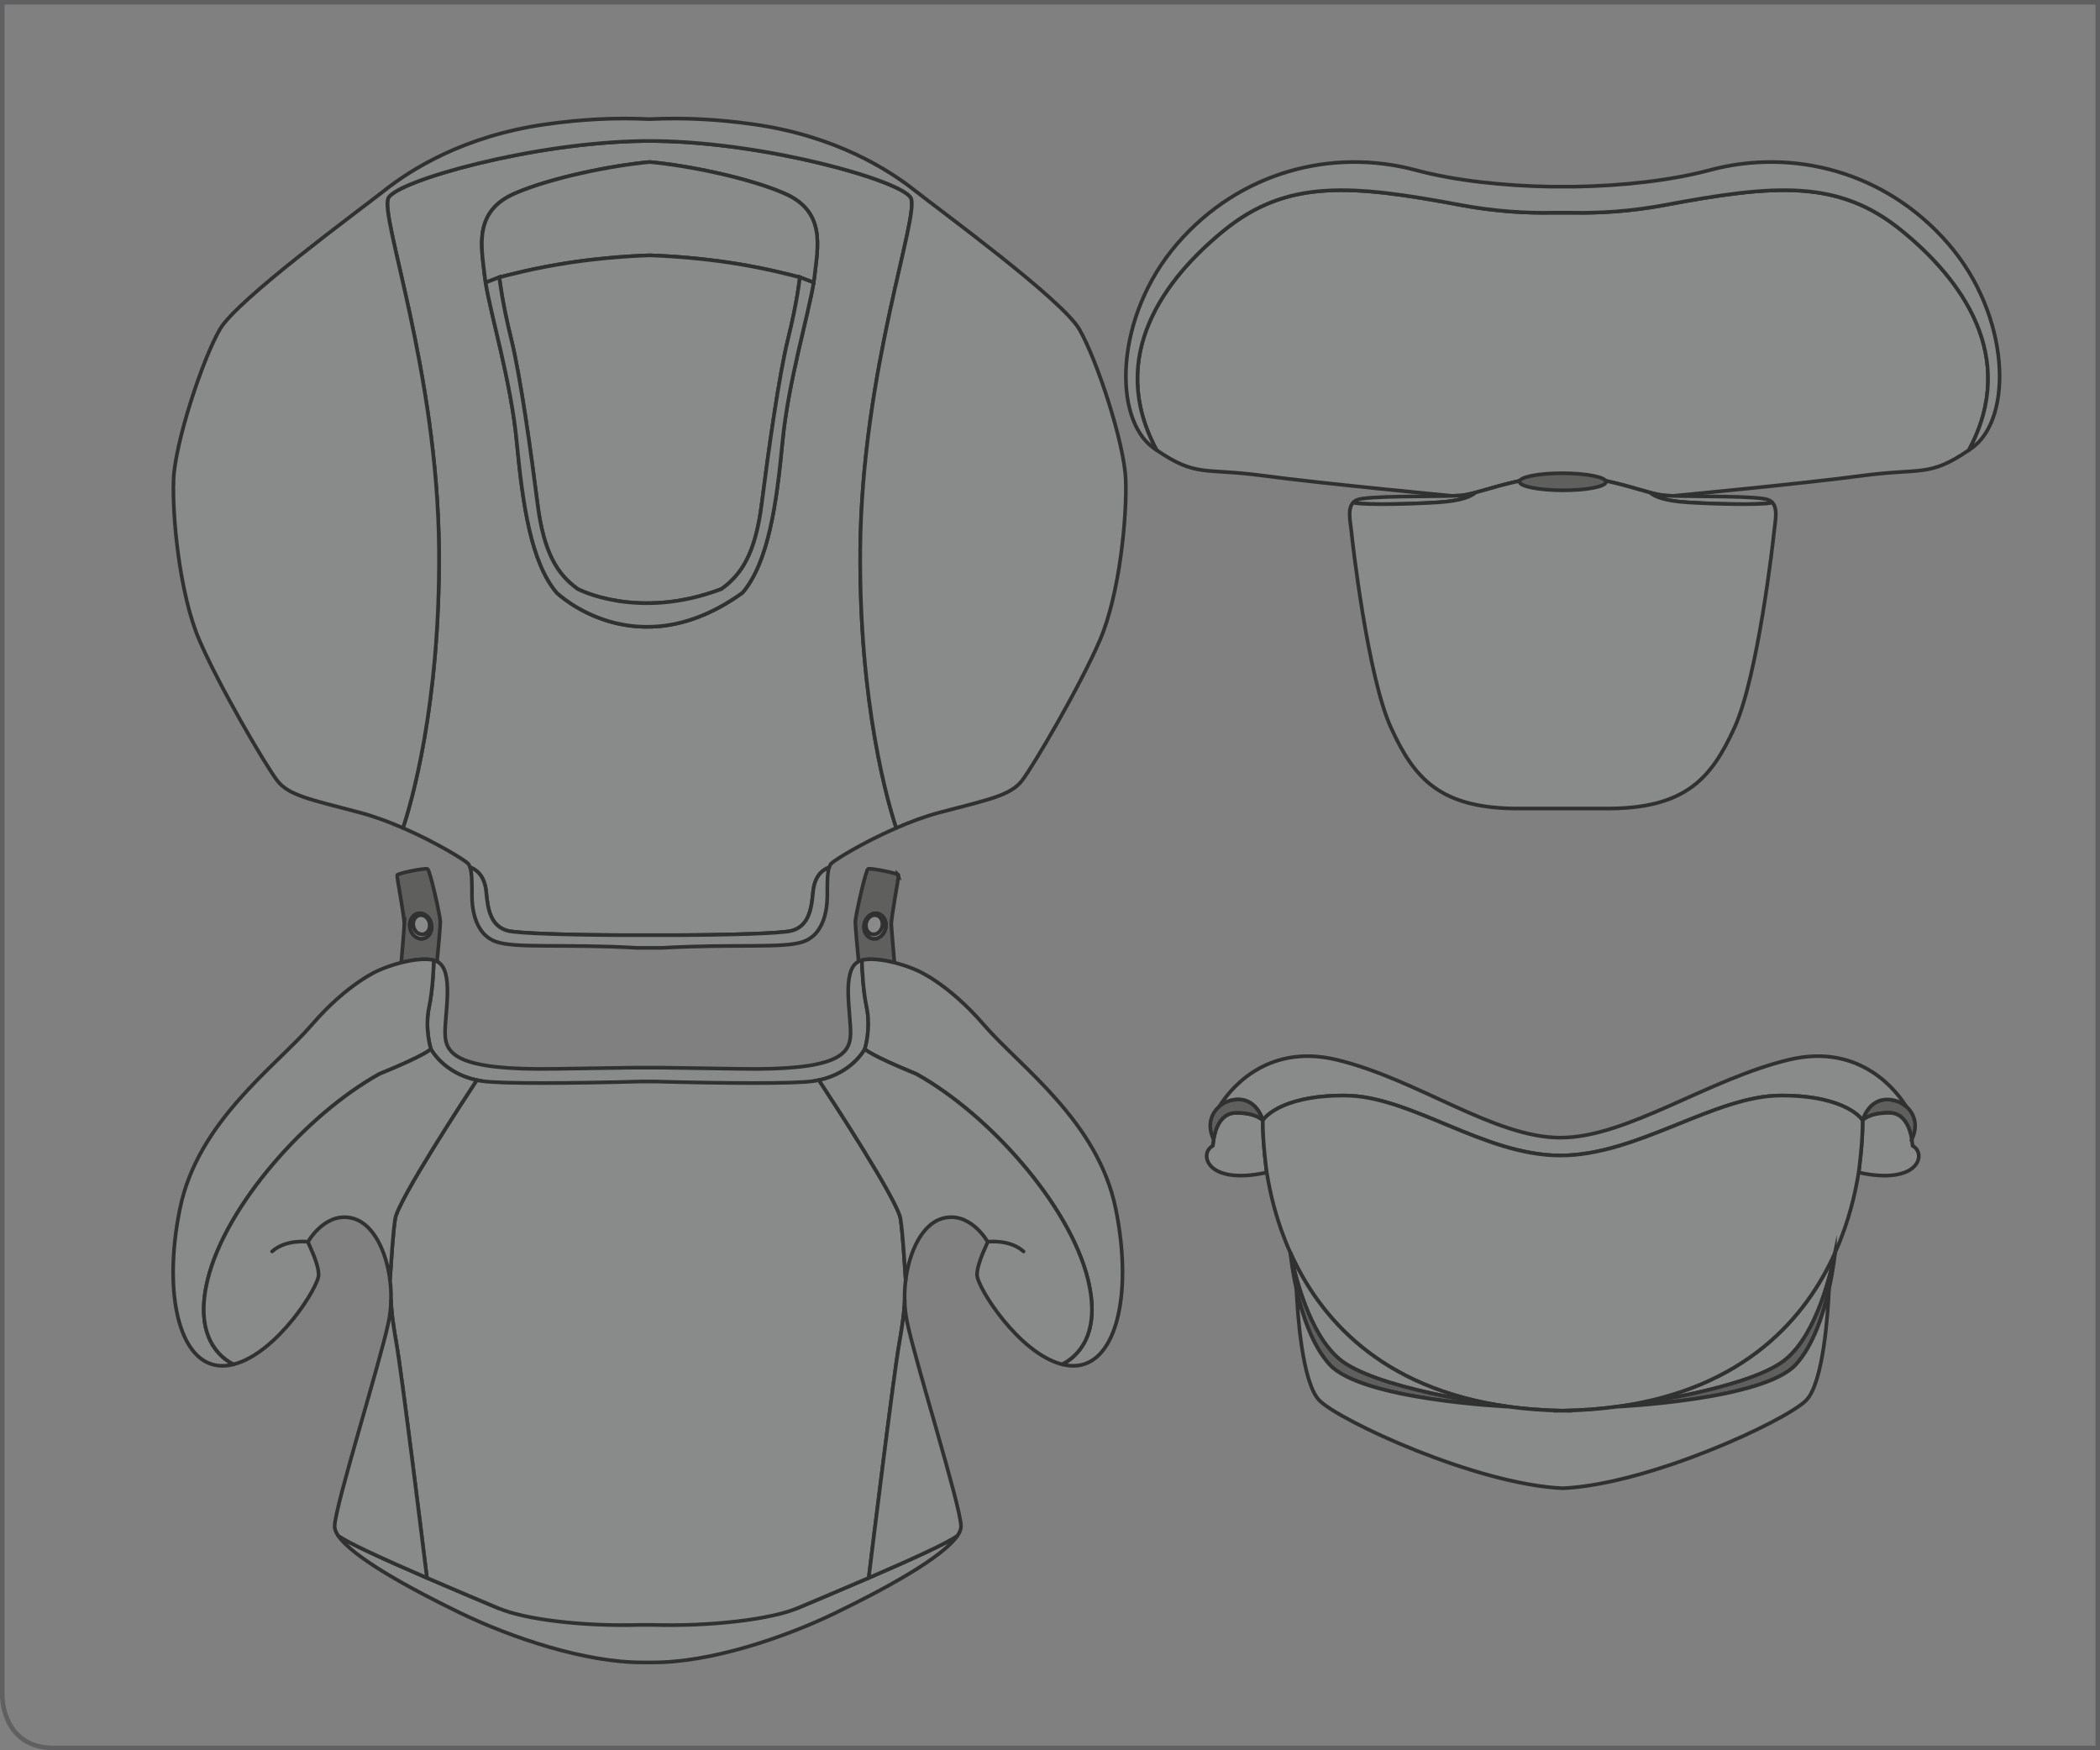 <?xml version="1.0" encoding="UTF-8"?>
<!DOCTYPE svg PUBLIC "-//W3C//DTD SVG 1.1//EN" "http://www.w3.org/Graphics/SVG/1.1/DTD/svg11.dtd">
<!-- Creator: CorelDRAW 2017 -->
<svg xmlns="http://www.w3.org/2000/svg" xml:space="preserve" width="81.45mm" height="67.875mm" version="1.1" style="shape-rendering:geometricPrecision; text-rendering:geometricPrecision; image-rendering:optimizeQuality; fill-rule:evenodd; clip-rule:evenodd"
viewBox="0 0 3421.36 2851.14"
 xmlns:xlink="http://www.w3.org/1999/xlink">
 <rect x="0" y="0" width="3421.36" height="2851.14" fill="#808080" stroke="none"/>
 <defs>
  <style type="text/css">
   <![CDATA[
    .str1 {stroke:#323131;stroke-width:5.96;stroke-miterlimit:10}
    .str3 {stroke:#606062;stroke-width:7.41;stroke-miterlimit:4}
    .str2 {stroke:#323131;stroke-width:5.96;stroke-linecap:round;stroke-linejoin:round;stroke-miterlimit:10}
    .str0 {stroke:#323131;stroke-width:5.96;stroke-linecap:round;stroke-linejoin:round;stroke-miterlimit:10}
    .fil1 {fill:none;fill-rule:nonzero}
    .fil4 {fill:#FEFEFE;fill-rule:nonzero}
    .fil0 {fill:#898A8A;fill-rule:nonzero}
    .fil3 {fill:#5F605E;fill-rule:nonzero}
    .fil2 {fill:#323131;fill-rule:nonzero}
   ]]>
  </style>
 </defs>
 <g id="Слой_x0020_1">
  <path class="fil0" d="M3098.23 375.55c-103.07,-83.91 -206.96,-75.1 -385.97,-41.55 -54.56,10.22 -105.57,13.41 -151.27,12.52l-29.86 0c-45.79,0.89 -96.75,-2.3 -151.3,-12.52 -179.02,-33.55 -282.9,-42.37 -385.99,41.55 -95.97,78.11 -191.84,204.63 -109.47,357.65 65.1,44.47 77.03,28.74 173.38,41.61 98.29,13.16 308.56,32.95 308.67,32.97 5.31,-0.15 9.69,-0.39 13.06,-0.62 6.95,-0.6 15.05,-2.33 24.14,-4.74 29.58,-7.81 70.78,-22.57 125.69,-26.85l33.44 0c54.92,4.28 96.11,19.04 125.66,26.85 9.17,2.42 17.22,4.15 24.23,4.74 3.24,0.24 7.69,0.47 12.94,0.62 0.15,-0.03 210.44,-19.81 308.7,-32.97 96.38,-12.87 108.29,2.86 173.44,-41.61 82.38,-153.01 -13.5,-279.54 -109.49,-357.65z"/>
  <path class="fil1 str0" d="M3098.23 375.55c-103.07,-83.91 -206.96,-75.1 -385.97,-41.55 -54.56,10.22 -105.57,13.41 -151.27,12.52l-29.86 0c-45.79,0.89 -96.75,-2.3 -151.3,-12.52 -179.02,-33.55 -282.9,-42.37 -385.99,41.55 -95.97,78.11 -191.84,204.63 -109.47,357.65 65.1,44.47 77.03,28.74 173.38,41.61 98.29,13.16 308.56,32.95 308.67,32.97 5.31,-0.15 9.69,-0.39 13.06,-0.62 6.95,-0.6 15.05,-2.33 24.14,-4.74 29.58,-7.81 70.78,-22.57 125.69,-26.85l33.44 0c54.92,4.28 96.11,19.04 125.66,26.85 9.17,2.42 17.22,4.15 24.23,4.74 3.24,0.24 7.69,0.47 12.94,0.62 0.15,-0.03 210.44,-19.81 308.7,-32.97 96.38,-12.87 108.29,2.86 173.44,-41.61 82.38,-153.01 -13.5,-279.54 -109.49,-357.65z"/>
  <path class="fil0" d="M2688.42 802.41c5.18,5.04 19.77,13.29 61.08,15.92 61.14,3.91 134.33,3.91 137.69,0 -1.57,-1.6 -3.45,-2.95 -5.93,-3.99 -16,-6.74 -113.41,-5.28 -155.67,-6.57 -5.25,-0.15 -9.69,-0.38 -12.94,-0.62 -7.01,-0.56 -15.05,-2.3 -24.24,-4.74z"/>
  <path class="fil1 str0" d="M2688.42 802.41c5.18,5.04 19.77,13.29 61.08,15.92 61.14,3.91 134.33,3.91 137.69,0 -1.57,-1.6 -3.45,-2.95 -5.93,-3.99 -16,-6.74 -113.41,-5.28 -155.67,-6.57 -5.25,-0.15 -9.69,-0.38 -12.94,-0.62 -7.01,-0.56 -15.05,-2.3 -24.24,-4.74z"/>
  <path class="fil0" d="M3174.22 397.13c-101.51,-117.48 -252.6,-156.66 -389.27,-119.87 -63.23,16.98 -143.28,25.46 -217.56,26.76l-42.72 0c-74.23,-1.3 -154.31,-9.78 -217.6,-26.76 -136.58,-36.79 -287.68,2.39 -389.18,119.87 -101.51,117.49 -106.28,285.35 -37.57,333.29 1.41,0.99 2.71,1.88 4.06,2.77 -82.38,-153.02 13.5,-279.54 109.46,-357.65 103.09,-83.94 207.02,-75.09 386.03,-41.55 54.56,10.22 105.51,13.41 151.27,12.52l29.86 0c45.7,0.89 96.71,-2.29 151.27,-12.52 179.02,-33.54 282.9,-42.4 385.96,41.55 96,78.11 191.87,204.63 109.5,357.65 1.35,-0.89 2.65,-1.78 4.03,-2.77 68.72,-47.94 63.95,-215.8 -37.53,-333.29z"/>
  <path class="fil1 str0" d="M3174.22 397.13c-101.51,-117.48 -252.6,-156.66 -389.27,-119.87 -63.23,16.98 -143.28,25.46 -217.56,26.76l-42.72 0c-74.23,-1.3 -154.31,-9.78 -217.6,-26.76 -136.58,-36.79 -287.68,2.39 -389.18,119.87 -101.51,117.49 -106.28,285.35 -37.57,333.29 1.41,0.99 2.71,1.88 4.06,2.77 -82.38,-153.02 13.5,-279.54 109.46,-357.65 103.09,-83.94 207.02,-75.09 386.03,-41.55 54.56,10.22 105.51,13.41 151.27,12.52l29.86 0c45.7,0.89 96.71,-2.29 151.27,-12.52 179.02,-33.54 282.9,-42.4 385.96,41.55 96,78.11 191.87,204.63 109.5,357.65 1.35,-0.89 2.65,-1.78 4.03,-2.77 68.72,-47.94 63.95,-215.8 -37.53,-333.29z"/>
  <path class="fil0" d="M2342.61 818.34c41.26,-2.63 55.9,-10.88 61.03,-15.92 -9.13,2.42 -17.21,4.13 -24.19,4.74 -3.33,0.24 -7.72,0.47 -13.03,0.62 -42.2,1.27 -139.61,-0.18 -155.64,6.55 -2.42,1.02 -4.36,2.39 -5.9,4 3.42,3.91 76.53,3.91 137.72,0z"/>
  <path class="fil1 str0" d="M2342.61 818.34c41.26,-2.63 55.9,-10.88 61.03,-15.92 -9.13,2.42 -17.21,4.13 -24.19,4.74 -3.33,0.24 -7.72,0.47 -13.03,0.62 -42.2,1.27 -139.61,-0.18 -155.64,6.55 -2.42,1.02 -4.36,2.39 -5.9,4 3.42,3.91 76.53,3.91 137.72,0z"/>
  <path class="fil0" d="M2749.5 818.34c-41.32,-2.63 -55.9,-10.88 -61.08,-15.92 -29.55,-7.81 -70.75,-22.57 -125.66,-26.87l-33.44 0c-54.9,4.3 -96.08,19.06 -125.68,26.87 -5.1,5.04 -19.77,13.29 -60.99,15.92 -61.2,3.91 -134.3,3.91 -137.77,0 -10.19,10.43 -4.64,31.87 -3.24,46.74 1.61,17.21 26.77,237.43 64.52,320.13 37.79,82.72 79.74,133.07 212.19,131.86l135.38 0c132.51,1.22 174.42,-49.14 212.19,-131.86 37.77,-82.7 62.96,-302.92 64.58,-320.13 1.33,-14.86 6.91,-36.31 -3.29,-46.74 -3.36,3.91 -76.56,3.91 -137.69,0z"/>
  <path class="fil1 str0" d="M2749.5 818.34c-41.32,-2.63 -55.9,-10.88 -61.08,-15.92 -29.55,-7.81 -70.75,-22.57 -125.66,-26.87l-33.44 0c-54.9,4.3 -96.08,19.06 -125.68,26.87 -5.1,5.04 -19.77,13.29 -60.99,15.92 -61.2,3.91 -134.3,3.91 -137.77,0 -10.19,10.43 -4.64,31.87 -3.24,46.74 1.61,17.21 26.77,237.43 64.52,320.13 37.79,82.72 79.74,133.07 212.19,131.86l135.38 0c132.51,1.22 174.42,-49.14 212.19,-131.86 37.77,-82.7 62.96,-302.92 64.58,-320.13 1.33,-14.86 6.91,-36.31 -3.29,-46.74 -3.36,3.91 -76.56,3.91 -137.69,0z"/>
  <path class="fil0" d="M1326.97 450.37c-0.35,3.04 -0.83,6.36 -1.38,9.87 -8.58,53.33 -41.4,161.82 -50.68,258.73 -9.83,103.3 -23.25,196.92 -65.1,246.48 -173.72,125.2 -302.88,0 -302.88,0 -41.83,-49.55 -55.25,-143.18 -65.11,-246.48 -9.25,-96.92 -42.07,-205.4 -50.65,-258.73 -0.56,-3.51 -1.04,-6.83 -1.38,-9.87 -5.52,-48.74 -18.75,-106.1 49.43,-135.46 59.97,-25.89 158.44,-45.46 219.14,-50.98 60.76,5.52 159.23,25.09 219.18,50.98 68.17,29.35 54.93,86.72 49.42,135.46zm74.56 445.26c2.33,-292.03 97.55,-545.3 82.47,-573.32 -15.15,-28.02 -235.04,-90.39 -416.11,-92.6l-19.03 0c-181.07,2.21 -400.93,64.58 -416.06,92.6 -15.12,28.02 80.09,281.29 82.45,573.32 2.03,253.93 -46.26,415.67 -58.72,453.11 55.01,23.87 100.91,52.53 105.92,57.84 1.45,1.51 2.54,3.63 3.39,6.23 13.41,5.04 24.14,16.85 26.32,40.57 2.45,27.28 6.89,55.07 34.53,62.73 16,4.47 103.39,6.98 188.64,7.25l86.12 0c85.27,-0.26 172.64,-2.77 188.67,-7.25 27.61,-7.66 32.02,-35.45 34.53,-62.73 2.12,-23.72 12.87,-35.54 26.29,-40.57 0.87,-2.6 1.97,-4.71 3.41,-6.23 5.01,-5.31 50.89,-33.97 105.93,-57.84 -12.46,-37.44 -60.76,-199.18 -58.74,-453.11z"/>
  <path class="fil1 str0" d="M1326.97 450.37c-0.35,3.04 -0.83,6.36 -1.38,9.87 -8.58,53.33 -41.4,161.82 -50.68,258.73 -9.83,103.3 -23.25,196.92 -65.1,246.48 -173.72,125.2 -302.88,0 -302.88,0 -41.83,-49.55 -55.25,-143.18 -65.11,-246.48 -9.25,-96.92 -42.07,-205.4 -50.65,-258.73 -0.56,-3.51 -1.04,-6.83 -1.38,-9.87 -5.52,-48.74 -18.75,-106.1 49.43,-135.46 59.97,-25.89 158.44,-45.46 219.14,-50.98 60.76,5.52 159.23,25.09 219.18,50.98 68.17,29.35 54.93,86.72 49.42,135.46zm74.56 445.26c2.33,-292.03 97.55,-545.3 82.47,-573.32 -15.15,-28.02 -235.04,-90.39 -416.11,-92.6l-19.03 0c-181.07,2.21 -400.93,64.58 -416.06,92.6 -15.12,28.02 80.09,281.29 82.45,573.32 2.03,253.93 -46.26,415.67 -58.72,453.11 55.01,23.87 100.91,52.53 105.92,57.84 1.45,1.51 2.54,3.63 3.39,6.23 13.41,5.04 24.14,16.85 26.32,40.57 2.45,27.28 6.89,55.07 34.53,62.73 16,4.47 103.39,6.98 188.64,7.25l86.12 0c85.27,-0.26 172.64,-2.77 188.67,-7.25 27.61,-7.66 32.02,-35.45 34.53,-62.73 2.12,-23.72 12.87,-35.54 26.29,-40.57 0.87,-2.6 1.97,-4.71 3.41,-6.23 5.01,-5.31 50.89,-33.97 105.93,-57.84 -12.46,-37.44 -60.76,-199.18 -58.74,-453.11z"/>
  <path class="fil0" d="M1277.54 314.91c-59.95,-25.88 -158.41,-45.46 -219.17,-50.98 -60.69,5.52 -159.17,25.1 -219.15,50.98 -68.18,29.37 -54.9,86.72 -49.42,135.46 0.33,3.05 0.83,6.36 1.36,9.87 6.59,-2.51 16.88,-6.49 20.79,-7.99 1.01,-0.35 1.6,-0.62 1.6,-0.62l0 0.18c9.27,-2.53 57.72,-15.56 116.27,-24.24 41.28,-6.14 87.56,-10.22 128.55,-11.62 41.02,1.39 87.31,5.48 128.57,11.62 58.58,8.68 106.99,21.71 116.24,24.24 0.03,-0.09 0.03,-0.18 0.03,-0.18 0,0 0.62,0.27 1.62,0.62 3.9,1.5 14.18,5.48 20.78,7.99 0.53,-3.51 1.01,-6.82 1.36,-9.87 5.53,-48.74 18.79,-106.09 -49.42,-135.46z"/>
  <path class="fil1 str1" d="M1277.54 314.91c-59.95,-25.88 -158.41,-45.46 -219.17,-50.98 -60.69,5.52 -159.17,25.1 -219.15,50.98 -68.18,29.37 -54.9,86.72 -49.42,135.46 0.33,3.05 0.83,6.36 1.36,9.87 6.59,-2.51 16.88,-6.49 20.79,-7.99 1.01,-0.35 1.6,-0.62 1.6,-0.62l0 0.18c9.27,-2.53 57.72,-15.56 116.27,-24.24 41.28,-6.14 87.56,-10.22 128.55,-11.62 41.02,1.39 87.31,5.48 128.57,11.62 58.58,8.68 106.99,21.71 116.24,24.24 0.03,-0.09 0.03,-0.18 0.03,-0.18 0,0 0.62,0.27 1.62,0.62 3.9,1.5 14.18,5.48 20.78,7.99 0.53,-3.51 1.01,-6.82 1.36,-9.87 5.53,-48.74 18.79,-106.09 -49.42,-135.46z"/>
  <path class="fil0" d="M875.7 820.48c10.17,80.43 32.53,115.36 65.59,138.98 0,0 97.42,52.01 234.16,0 33.12,-23.62 55.45,-58.55 65.62,-138.98 10.22,-80.44 27.73,-207.29 42.99,-268.87 14.7,-59.35 18.86,-97.15 19.13,-99.81 -9.23,-2.53 -57.67,-15.56 -116.25,-24.24 -41.27,-6.14 -87.53,-10.23 -128.55,-11.62 -41.02,1.39 -87.28,5.48 -128.55,11.62 -58.55,8.68 -107.02,21.71 -116.25,24.24 0.26,2.65 4.43,40.46 19.13,99.81 15.29,61.58 32.79,188.43 42.99,268.87z"/>
  <path class="fil1 str1" d="M875.7 820.48c10.17,80.43 32.53,115.36 65.59,138.98 0,0 97.42,52.01 234.16,0 33.12,-23.62 55.45,-58.55 65.62,-138.98 10.22,-80.44 27.73,-207.29 42.99,-268.87 14.7,-59.35 18.86,-97.15 19.13,-99.81 -9.23,-2.53 -57.67,-15.56 -116.25,-24.24 -41.27,-6.14 -87.53,-10.23 -128.55,-11.62 -41.02,1.39 -87.28,5.48 -128.55,11.62 -58.55,8.68 -107.02,21.71 -116.25,24.24 0.26,2.65 4.43,40.46 19.13,99.81 15.29,61.58 32.79,188.43 42.99,268.87z"/>
  <path class="fil0" d="M1834 781.03c-2.36,-59.98 -47.41,-196.54 -75.69,-244.89 -28.29,-48.43 -226.24,-192.95 -267.79,-225.82 -41.68,-32.91 -128.31,-88.93 -263.24,-107.9 -58.85,-8.28 -113.14,-10.93 -166.98,-8.43l-3.81 0c-53.88,-2.5 -108.13,0.15 -167.01,8.43 -134.92,18.97 -221.55,74.98 -263.18,107.9 -41.58,32.87 -239.56,177.39 -267.88,225.82 -28.26,48.35 -73.28,184.91 -75.63,244.89 -2.39,59.93 9.84,186.63 41.73,261.09 31.93,74.61 108.55,205.49 127.23,229.51 18.7,24.04 52.8,30.47 133.36,51.68 23.87,6.25 48.41,15.44 71.4,25.43 12.46,-37.44 60.79,-199.18 58.72,-453.11 -2.36,-292.03 -97.57,-545.31 -82.45,-573.33 15.14,-28.02 234.99,-90.38 416.11,-92.59l18.98 0c181.08,2.21 400.96,64.57 416.11,92.59 15.08,28.02 -80.13,281.3 -82.42,573.33 -2.06,253.93 46.24,415.67 58.7,453.11 22.98,-9.99 47.54,-19.18 71.37,-25.43 80.58,-21.21 114.71,-27.64 133.4,-51.68 18.67,-24.02 95.28,-154.9 127.25,-229.51 31.86,-74.46 44.08,-201.16 41.73,-261.09z"/>
  <path class="fil1 str0" d="M1834 781.03c-2.36,-59.98 -47.41,-196.54 -75.69,-244.89 -28.29,-48.43 -226.24,-192.95 -267.79,-225.82 -41.68,-32.91 -128.31,-88.93 -263.24,-107.9 -58.85,-8.28 -113.14,-10.93 -166.98,-8.43l-3.81 0c-53.88,-2.5 -108.13,0.15 -167.01,8.43 -134.92,18.97 -221.55,74.98 -263.18,107.9 -41.58,32.87 -239.56,177.39 -267.88,225.82 -28.26,48.35 -73.28,184.91 -75.63,244.89 -2.39,59.93 9.84,186.63 41.73,261.09 31.93,74.61 108.55,205.49 127.23,229.51 18.7,24.04 52.8,30.47 133.36,51.68 23.87,6.25 48.41,15.44 71.4,25.43 12.46,-37.44 60.79,-199.18 58.72,-453.11 -2.36,-292.03 -97.57,-545.31 -82.45,-573.33 15.14,-28.02 234.99,-90.38 416.11,-92.59l18.98 0c181.08,2.21 400.96,64.57 416.11,92.59 15.08,28.02 -80.13,281.3 -82.42,573.33 -2.06,253.93 46.24,415.67 58.7,453.11 22.98,-9.99 47.54,-19.18 71.37,-25.43 80.58,-21.21 114.71,-27.64 133.4,-51.68 18.67,-24.02 95.28,-154.9 127.25,-229.51 31.86,-74.46 44.08,-201.16 41.73,-261.09z"/>
  <path class="fil0" d="M1324.65 1453.37c-2.48,27.28 -6.89,55.07 -34.53,62.73 -16.03,4.46 -103.38,6.96 -188.67,7.25l-86.12 0c-85.25,-0.28 -172.64,-2.78 -188.64,-7.25 -27.64,-7.66 -32.08,-35.45 -34.53,-62.73 -2.18,-23.72 -12.9,-35.54 -26.32,-40.57 3.45,10.31 3.04,28.29 3.1,46.79 0.09,23.21 6.14,62.73 38.87,74.3 32.79,11.59 109.95,3.27 230.92,10.14l39.33 0c121.01,-6.86 198.15,1.45 230.92,-10.14 32.73,-11.58 38.78,-51.1 38.87,-74.3 0.06,-18.51 -0.36,-36.48 3.1,-46.79 -13.41,5.04 -24.17,16.85 -26.29,40.57z"/>
  <path class="fil1 str0" d="M1324.65 1453.37c-2.48,27.28 -6.89,55.07 -34.53,62.73 -16.03,4.46 -103.38,6.96 -188.67,7.25l-86.12 0c-85.25,-0.28 -172.64,-2.78 -188.64,-7.25 -27.64,-7.66 -32.08,-35.45 -34.53,-62.73 -2.18,-23.72 -12.9,-35.54 -26.32,-40.57 3.45,10.31 3.04,28.29 3.1,46.79 0.09,23.21 6.14,62.73 38.87,74.3 32.79,11.59 109.95,3.27 230.92,10.14l39.33 0c121.01,-6.86 198.15,1.45 230.92,-10.14 32.73,-11.58 38.78,-51.1 38.87,-74.3 0.06,-18.51 -0.36,-36.48 3.1,-46.79 -13.41,5.04 -24.17,16.85 -26.29,40.57z"/>
  <path class="fil0" d="M813.56 451.64c0,0 -0.59,0.24 -1.62,0.62 0,0 0.58,-0.18 1.62,-0.47l0 -0.15z"/>
  <path class="fil1 str1" d="M813.56 451.64c0,0 -0.59,0.24 -1.62,0.62 0,0 0.58,-0.18 1.62,-0.47l0 -0.15z"/>
  <path class="fil0" d="M1303.19 451.8c-0.27,2.65 -4.45,40.45 -19.15,99.8 -15.26,61.63 -32.75,188.45 -42.98,268.87 -10.17,80.44 -32.5,115.38 -65.62,138.98 -136.75,52.02 -234.18,0 -234.18,0 -33.06,-23.61 -55.41,-58.55 -65.57,-138.98 -10.19,-80.42 -27.69,-207.24 -42.99,-268.87 -14.7,-59.35 -18.88,-97.15 -19.15,-99.8 -1.04,0.29 -1.61,0.44 -1.61,0.44 -3.9,1.5 -14.18,5.49 -20.78,7.99 8.59,53.33 41.39,161.82 50.65,258.73 9.87,103.3 23.28,196.94 65.11,246.48 0,0 129.18,125.22 302.88,0 41.83,-49.54 55.28,-143.18 65.11,-246.48 9.28,-96.92 42.06,-205.4 50.65,-258.73 -6.57,-2.5 -16.85,-6.49 -20.75,-7.99 0,0 -0.58,-0.15 -1.64,-0.44z"/>
  <path class="fil1 str0" d="M1303.19 451.8c-0.27,2.65 -4.45,40.45 -19.15,99.8 -15.26,61.63 -32.75,188.45 -42.98,268.87 -10.17,80.44 -32.5,115.38 -65.62,138.98 -136.75,52.02 -234.18,0 -234.18,0 -33.06,-23.61 -55.41,-58.55 -65.57,-138.98 -10.19,-80.42 -27.69,-207.24 -42.99,-268.87 -14.7,-59.35 -18.88,-97.15 -19.15,-99.8 -1.04,0.29 -1.61,0.44 -1.61,0.44 -3.9,1.5 -14.18,5.49 -20.78,7.99 8.59,53.33 41.39,161.82 50.65,258.73 9.87,103.3 23.28,196.94 65.11,246.48 0,0 129.18,125.22 302.88,0 41.83,-49.54 55.28,-143.18 65.11,-246.48 9.28,-96.92 42.06,-205.4 50.65,-258.73 -6.57,-2.5 -16.85,-6.49 -20.75,-7.99 0,0 -0.58,-0.15 -1.64,-0.44z"/>
  <path class="fil0" d="M1303.2 451.64l0 0.15c1.07,0.3 1.62,0.47 1.62,0.47 -1,-0.38 -1.62,-0.62 -1.62,-0.62z"/>
  <path class="fil1 str1" d="M1303.2 451.64l0 0.15c1.07,0.3 1.62,0.47 1.62,0.47 -1,-0.38 -1.62,-0.62 -1.62,-0.62z"/>
  <path class="fil2" d="M2102.35 2040.81l2.98 0c0,-1.64 -1.34,-2.98 -2.98,-2.98 -1.64,0 -2.98,1.34 -2.98,2.98 0,1.64 1.34,2.98 2.98,2.98 1.64,0 2.98,-1.34 2.98,-2.98l-2.98 0z"/>
  <path class="fil2" d="M2457.73 2291.42l2.98 0c0,-1.64 -1.34,-2.98 -2.98,-2.98 -1.64,0 -2.98,1.34 -2.98,2.98 0,1.64 1.34,2.98 2.98,2.98 1.64,0 2.98,-1.34 2.98,-2.98l-2.98 0z"/>
  <path class="fil0" d="M2899.63 2221.49c54.49,-34.88 80.38,-133.16 90.05,-180.68 -46.68,103.63 -145.03,221.61 -355.38,250.63 0,0 192.31,-23.26 265.33,-69.94z"/>
  <path class="fil1 str0" d="M2899.63 2221.49c54.49,-34.88 80.38,-133.16 90.05,-180.68 -46.68,103.63 -145.03,221.61 -355.38,250.63 0,0 192.31,-23.26 265.33,-69.94z"/>
  <path class="fil0" d="M2057.43 1825.04c0,0 -9.9,-12.32 -43.43,-12.32 -25.85,0 -34.14,27.19 -36.77,43.29 -0.77,4.83 -1.1,8.68 -1.21,10.49 -23.19,11.84 -11.37,65.12 87.83,43.4 0,0 -6.92,-49.18 -6.41,-84.86z"/>
  <path class="fil1 str0" d="M2057.43 1825.04c0,0 -9.9,-12.32 -43.43,-12.32 -25.85,0 -34.14,27.19 -36.77,43.29 -0.77,4.83 -1.1,8.68 -1.21,10.49 -23.19,11.84 -11.37,65.12 87.83,43.4 0,0 -6.92,-49.18 -6.41,-84.86z"/>
  <path class="fil3" d="M3105.39 1802.22c-8.31,-7.04 -19.29,-11.2 -30.82,-11.2 -31.12,0 -39.98,34.04 -39.98,34.04 0,0 9.84,-12.32 43.4,-12.32 25.82,0 34.17,27.19 36.8,43.29 10.7,-22.33 4.34,-42.09 -9.4,-53.81z"/>
  <path class="fil1 str1" d="M3105.39 1802.22c-8.31,-7.04 -19.29,-11.2 -30.82,-11.2 -31.12,0 -39.98,34.04 -39.98,34.04 0,0 9.84,-12.32 43.4,-12.32 25.82,0 34.17,27.19 36.8,43.29 10.7,-22.33 4.34,-42.09 -9.4,-53.81z"/>
  <path class="fil0" d="M2914.73 1726.23c-132.24,31.56 -263.95,126.97 -372.49,126.97 -108.52,0 -232.82,-95.4 -364.92,-126.97 -118.79,-28.38 -178.24,55.66 -190.64,75.99 8.27,-7.04 19.29,-11.23 30.7,-11.23 31.13,0 40.04,34.04 40.04,34.04 0,0 24.19,-40.43 132.63,-40.43 108.58,0 226.46,97.65 352.2,97.65 125.87,0 251.16,-97.65 359.68,-97.65 108.52,0 132.69,40.43 132.69,40.43 0,0 8.83,-34.04 39.95,-34.04 11.53,0 22.51,4.2 30.85,11.23 -12.46,-20.33 -71.87,-104.37 -190.67,-75.99z"/>
  <path class="fil1 str0" d="M2914.73 1726.23c-132.24,31.56 -263.95,126.97 -372.49,126.97 -108.52,0 -232.82,-95.4 -364.92,-126.97 -118.79,-28.38 -178.24,55.66 -190.64,75.99 8.27,-7.04 19.29,-11.23 30.7,-11.23 31.13,0 40.04,34.04 40.04,34.04 0,0 24.19,-40.43 132.63,-40.43 108.58,0 226.46,97.65 352.2,97.65 125.87,0 251.16,-97.65 359.68,-97.65 108.52,0 132.69,40.43 132.69,40.43 0,0 8.83,-34.04 39.95,-34.04 11.53,0 22.51,4.2 30.85,11.23 -12.46,-20.33 -71.87,-104.37 -190.67,-75.99z"/>
  <path class="fil3" d="M2017.4 1790.99c-11.45,0 -22.45,4.21 -30.71,11.2 -13.78,11.72 -20.18,31.49 -9.48,53.82 2.65,-16.1 10.93,-43.28 36.79,-43.28 33.53,0 43.43,12.3 43.43,12.3 0,0 -8.92,-34.04 -40.04,-34.04z"/>
  <path class="fil1 str1" d="M2017.4 1790.99c-11.45,0 -22.45,4.21 -30.71,11.2 -13.78,11.72 -20.18,31.49 -9.48,53.82 2.65,-16.1 10.93,-43.28 36.79,-43.28 33.53,0 43.43,12.3 43.43,12.3 0,0 -8.92,-34.04 -40.04,-34.04z"/>
  <path class="fil2" d="M2634.3 2291.42l2.98 0c0,-1.64 -1.34,-2.98 -2.98,-2.98 -1.64,0 -2.98,1.34 -2.98,2.98 0,1.64 1.34,2.98 2.98,2.98 1.64,0 2.98,-1.34 2.98,-2.98l-2.98 0z"/>
  <path class="fil0" d="M3116.02 1866.51c-0.12,-1.82 -0.53,-5.66 -1.21,-10.49 -0.28,0.53 -0.55,1.07 -0.79,1.61 0.24,-0.55 0.5,-1.08 0.79,-1.61 -2.67,-16.09 -10.98,-43.29 -36.79,-43.29 -33.57,0 -43.4,12.32 -43.4,12.32 0.47,35.68 -6.42,84.86 -6.42,84.86 99.15,21.71 111.02,-31.59 87.83,-43.4z"/>
  <path class="fil1 str0" d="M3116.02 1866.51c-0.12,-1.82 -0.53,-5.66 -1.21,-10.49 -0.28,0.53 -0.55,1.07 -0.79,1.61 0.24,-0.55 0.5,-1.08 0.79,-1.61 -2.67,-16.09 -10.98,-43.29 -36.79,-43.29 -33.57,0 -43.4,12.32 -43.4,12.32 0.47,35.68 -6.42,84.86 -6.42,84.86 99.15,21.71 111.02,-31.59 87.83,-43.4z"/>
  <path class="fil0" d="M3034.59 1825.04c0,0 -24.19,-40.46 -132.66,-40.46 -108.55,0 -233.84,97.7 -359.71,97.7 -125.72,0 -243.59,-97.7 -352.17,-97.7 -108.47,0 -132.62,40.46 -132.62,40.46 -0.5,35.68 6.41,84.86 6.41,84.86 5.04,31.76 15.41,79.58 38.51,130.91 46.59,103.62 144.97,221.58 355.35,250.63 27.43,3.78 56.84,6.02 88.3,6.52 31.39,-0.5 60.77,-2.74 88.26,-6.52 210.38,-29.04 308.73,-147 355.38,-250.63 23.1,-51.33 33.44,-99.15 38.51,-130.91 0,0 6.92,-49.18 6.42,-84.86z"/>
  <path class="fil1 str0" d="M3034.59 1825.04c0,0 -24.19,-40.46 -132.66,-40.46 -108.55,0 -233.84,97.7 -359.71,97.7 -125.72,0 -243.59,-97.7 -352.17,-97.7 -108.47,0 -132.62,40.46 -132.62,40.46 -0.5,35.68 6.41,84.86 6.41,84.86 5.04,31.76 15.41,79.58 38.51,130.91 46.59,103.62 144.97,221.58 355.35,250.63 27.43,3.78 56.84,6.02 88.3,6.52 31.39,-0.5 60.77,-2.74 88.26,-6.52 210.38,-29.04 308.73,-147 355.38,-250.63 23.1,-51.33 33.44,-99.15 38.51,-130.91 0,0 6.92,-49.18 6.42,-84.86z"/>
  <path class="fil0" d="M2192.39 2221.49c73.01,46.68 265.33,69.94 265.33,69.94 -210.38,-29.01 -308.76,-147 -355.38,-250.63 9.62,47.55 35.57,145.8 90.05,180.68z"/>
  <path class="fil1 str0" d="M2192.39 2221.49c73.01,46.68 265.33,69.94 265.33,69.94 -210.38,-29.01 -308.76,-147 -355.38,-250.63 9.62,47.55 35.57,145.8 90.05,180.68z"/>
  <path class="fil2" d="M2989.68 2040.81l2.98 0c0,-1.64 -1.34,-2.98 -2.98,-2.98 -1.64,0 -2.98,1.34 -2.98,2.98 0,1.64 1.34,2.98 2.98,2.98 1.64,0 2.98,-1.34 2.98,-2.98l-2.98 0z"/>
  <path class="fil3" d="M2457.72 2291.42c0,0 -192.31,-23.22 -265.33,-69.94 -54.52,-34.87 -80.45,-133.13 -90.05,-180.69 0.03,0.09 2.33,25.79 9.78,59.22 -0.32,-8.03 -0.45,-12.79 -0.45,-12.79 0,0 0.12,4.76 0.45,12.79 8.93,40.09 25.31,91.29 54.02,122.79 52.56,57.9 291.59,68.62 291.59,68.62z"/>
  <path class="fil1 str1" d="M2457.72 2291.42c0,0 -192.31,-23.22 -265.33,-69.94 -54.52,-34.87 -80.45,-133.13 -90.05,-180.69 0.03,0.09 2.33,25.79 9.78,59.22 -0.32,-8.03 -0.45,-12.79 -0.45,-12.79 0,0 0.12,4.76 0.45,12.79 8.93,40.09 25.31,91.29 54.02,122.79 52.56,57.9 291.59,68.62 291.59,68.62z"/>
  <path class="fil3" d="M2899.63 2221.49c-73.01,46.68 -265.33,69.94 -265.33,69.94 0,0 238.98,-10.74 291.59,-68.67 28.69,-31.47 45.05,-82.66 53.94,-122.79 0.42,-8.01 0.5,-12.76 0.5,-12.76 0,0 -0.09,4.74 -0.5,12.76 7.49,-33.44 9.85,-59.14 9.85,-59.17 -9.67,47.53 -35.57,145.8 -90.05,180.68z"/>
  <path class="fil1 str1" d="M2899.63 2221.49c-73.01,46.68 -265.33,69.94 -265.33,69.94 0,0 238.98,-10.74 291.59,-68.67 28.69,-31.47 45.05,-82.66 53.94,-122.79 0.42,-8.01 0.5,-12.76 0.5,-12.76 0,0 -0.09,4.74 -0.5,12.76 7.49,-33.44 9.85,-59.14 9.85,-59.17 -9.67,47.53 -35.57,145.8 -90.05,180.68z"/>
  <path class="fil0" d="M2634.3 2291.42l0 0c-27.49,3.78 -56.88,6.02 -88.27,6.57 4.65,0.09 9.33,0.12 14.08,0.12 -4.74,0 -9.43,-0.03 -14.08,-0.12 -4.65,0.09 -9.32,0.12 -14.06,0.12 4.74,0 9.41,-0.03 14.06,-0.12 -31.47,-0.55 -60.88,-2.79 -88.3,-6.57 0,0 -239,-10.73 -291.57,-68.62 -28.72,-31.5 -45.08,-82.7 -54.03,-122.79 1.76,38.57 9.25,153.02 37.57,181.34 33.06,33.09 254.5,136.33 396.34,143 141.81,-6.67 363.25,-109.91 396.37,-143 28.33,-28.32 35.77,-142.76 37.44,-181.34 -8.91,40.09 -25.28,91.29 -53.95,122.79 -52.59,57.9 -291.59,68.62 -291.59,68.62z"/>
  <path class="fil1 str0" d="M2634.3 2291.42l0 0c-27.49,3.78 -56.88,6.02 -88.27,6.57 4.65,0.09 9.33,0.12 14.08,0.12 -4.74,0 -9.43,-0.03 -14.08,-0.12 -4.65,0.09 -9.32,0.12 -14.06,0.12 4.74,0 9.41,-0.03 14.06,-0.12 -31.47,-0.55 -60.88,-2.79 -88.3,-6.57 0,0 -239,-10.73 -291.57,-68.62 -28.72,-31.5 -45.08,-82.7 -54.03,-122.79 1.76,38.57 9.25,153.02 37.57,181.34 33.06,33.09 254.5,136.33 396.34,143 141.81,-6.67 363.25,-109.91 396.37,-143 28.33,-28.32 35.77,-142.76 37.44,-181.34 -8.91,40.09 -25.28,91.29 -53.95,122.79 -52.59,57.9 -291.59,68.62 -291.59,68.62z"/>
  <path class="fil0" d="M1326.35 1760.92c2.71,-0.42 5.31,-0.89 7.84,-1.41 54.59,-11.5 74.77,-50.65 74.77,-50.65 0,0 10.52,-32.48 2.89,-68.74 -5.67,-26.88 -7.25,-60.53 -7.66,-76.05 -1.26,0.34 -2.44,0.7 -3.56,1.14 -0.62,0.26 -1.16,0.56 -1.72,0.83 -28.69,14.73 -12.08,86.72 -13.22,119.07 -1.1,32.97 -22.17,58.67 -178.89,55.99 -42.48,-0.74 -86.96,-1.27 -130.03,-1.94l-42.64 0c-43.05,0.67 -87.56,1.2 -130.03,1.94 -156.66,2.68 -177.76,-23.01 -178.91,-55.99 -1.13,-32.35 15.5,-104.34 -13.14,-119.07 -0.59,-0.26 -1.16,-0.56 -1.76,-0.83 -1.1,-0.45 -2.33,-0.8 -3.57,-1.14 -0.39,15.52 -1.97,49.17 -7.63,76.05 -7.63,36.26 2.92,68.74 2.92,68.74 0,0 20.12,39.15 74.73,50.65 2.53,0.52 5.12,0.99 7.83,1.41l541.78 0z"/>
  <path class="fil1 str0" d="M1326.35 1760.92c2.71,-0.42 5.31,-0.89 7.84,-1.41 54.59,-11.5 74.77,-50.65 74.77,-50.65 0,0 10.52,-32.48 2.89,-68.74 -5.67,-26.88 -7.25,-60.53 -7.66,-76.05 -1.26,0.34 -2.44,0.7 -3.56,1.14 -0.62,0.26 -1.16,0.56 -1.72,0.83 -28.69,14.73 -12.08,86.72 -13.22,119.07 -1.1,32.97 -22.17,58.67 -178.89,55.99 -42.48,-0.74 -86.96,-1.27 -130.03,-1.94l-42.64 0c-43.05,0.67 -87.56,1.2 -130.03,1.94 -156.66,2.68 -177.76,-23.01 -178.91,-55.99 -1.13,-32.35 15.5,-104.34 -13.14,-119.07 -0.59,-0.26 -1.16,-0.56 -1.76,-0.83 -1.1,-0.45 -2.33,-0.8 -3.57,-1.14 -0.39,15.52 -1.97,49.17 -7.63,76.05 -7.63,36.26 2.92,68.74 2.92,68.74 0,0 20.12,39.15 74.73,50.65 2.53,0.52 5.12,0.99 7.83,1.41"/>
  <path class="fil4" d="M1473.83 2117.01c0,0.45 0.03,0.86 0.03,1.28 0,-0.86 -0.03,-1.28 -0.03,-1.28z"/>
  <path class="fil1 str1" d="M1473.83 2117.01c0,0.45 0.03,0.86 0.03,1.28 0,-0.86 -0.03,-1.28 -0.03,-1.28z"/>
  <path class="fil3" d="M1425.57 1529.15c-9.87,0.86 -17.89,-7.69 -17.94,-19.12 -0.03,-11.41 7.96,-21.34 17.8,-22.23 9.87,-0.9 17.92,7.63 17.97,19.07 0.03,11.43 -7.96,21.41 -17.83,22.27zm38.3 -103.51c-0.62,-3.16 -45.91,-12.08 -49.65,-10.11 -3.73,1.97 -20.68,76.76 -20.68,86.42 0.03,7.9 3.94,49.2 5.33,64.1 0.61,-0.31 1.14,-0.61 1.76,-0.87 1.11,-0.42 2.3,-0.8 3.56,-1.1 12.58,-3.22 32.66,-1.14 53.02,3.99 -1.27,-14.97 -4.49,-52.37 -5.04,-61.35 -0.66,-11.29 12.34,-77.9 11.69,-81.09z"/>
  <path class="fil1 str1" d="M1425.57 1529.15c-9.87,0.86 -17.89,-7.69 -17.94,-19.12 -0.03,-11.41 7.96,-21.34 17.8,-22.23 9.87,-0.9 17.92,7.63 17.97,19.07 0.03,11.43 -7.96,21.41 -17.83,22.27zm38.3 -103.51c-0.62,-3.16 -45.91,-12.08 -49.65,-10.11 -3.73,1.97 -20.68,76.76 -20.68,86.42 0.03,7.9 3.94,49.2 5.33,64.1 0.61,-0.31 1.14,-0.61 1.76,-0.87 1.11,-0.42 2.3,-0.8 3.56,-1.1 12.58,-3.22 32.66,-1.14 53.02,3.99 -1.27,-14.97 -4.49,-52.37 -5.04,-61.35 -0.66,-11.29 12.34,-77.9 11.69,-81.09z"/>
  <path class="fil0" d="M1817.76 1968.96c-29.22,-142.82 -155.52,-230.92 -214.71,-299.48 -58.58,-67.94 -108.59,-88.57 -108.59,-88.57 -11.25,-5.1 -24.28,-9.57 -37.24,-12.82 -20.33,-5.13 -40.45,-7.22 -53.03,-4 0.44,15.49 2,49.14 7.66,76.05 7.63,36.26 -2.89,68.73 -2.89,68.73 0,0 6.89,9.17 83.89,40.57 119.19,66.33 250.13,214.25 279.69,334.99 22.86,93.56 -21.02,127.5 -42.18,138.02 3.93,1.01 7.87,1.76 11.77,2.12 74.83,7.39 104.97,-112.06 75.63,-255.61z"/>
  <path class="fil1 str0" d="M1817.76 1968.96c-29.22,-142.82 -155.52,-230.92 -214.71,-299.48 -58.58,-67.94 -108.59,-88.57 -108.59,-88.57 -11.25,-5.1 -24.28,-9.57 -37.24,-12.82 -20.33,-5.13 -40.45,-7.22 -53.03,-4 0.44,15.49 2,49.14 7.66,76.05 7.63,36.26 -2.89,68.73 -2.89,68.73 0,0 6.89,9.17 83.89,40.57 119.19,66.33 250.13,214.25 279.69,334.99 22.86,93.56 -21.02,127.5 -42.18,138.02 3.93,1.01 7.87,1.76 11.77,2.12 74.83,7.39 104.97,-112.06 75.63,-255.61z"/>
  <path class="fil0" d="M1298.65 2619.86c31.56,-13.26 74.52,-31.33 116.74,-49.58 66.59,-28.76 131.18,-57.91 144.73,-68.98 -23.31,34.8 -115.27,85.62 -200.04,126.61 -82.45,39.8 -202.66,80.52 -296.89,80.11l-15.47 0c-94.26,0.42 -214.43,-40.31 -296.86,-80.11 -84.75,-40.99 -176.74,-91.82 -200.1,-126.61 13.58,11.07 78.17,40.22 144.79,68.98 42.19,18.26 85.18,36.32 116.74,49.58l486.35 0z"/>
  <path class="fil1 str0" d="M1298.65 2619.86c31.56,-13.26 74.52,-31.33 116.74,-49.58 66.59,-28.76 131.18,-57.91 144.73,-68.98 -23.31,34.8 -115.27,85.62 -200.04,126.61 -82.45,39.8 -202.66,80.52 -296.89,80.11l-15.47 0c-94.26,0.42 -214.43,-40.31 -296.86,-80.11 -84.75,-40.99 -176.74,-91.82 -200.1,-126.61 13.58,11.07 78.17,40.22 144.79,68.98 42.19,18.26 85.18,36.32 116.74,49.58"/>
  <path class="fil0" d="M1043.29 2646.88c-96.74,2.8 -189.09,-9.37 -231.01,-27.01 -31.53,-13.29 -74.55,-31.33 -116.71,-49.57 -6.53,-53.07 -40.9,-332.1 -49.73,-381.77 -8.2,-46.47 -8.79,-65.45 -8.76,-70.23l0 -1.29c0.21,-10.7 -0.38,-21.46 -1.73,-31.92 2.15,-31.16 4.65,-75.6 8.5,-99.97 4.67,-29.95 113.78,-196.6 132.9,-225.61 2.56,0.52 5.12,1.02 7.81,1.41 31.87,4.83 147.41,3.84 257.93,0.86l25.96 0c110.47,2.98 226.03,3.97 257.9,-0.86 2.71,-0.39 5.31,-0.89 7.84,-1.41 19.1,29.01 128.21,195.66 132.89,225.61 3.81,24.36 6.34,68.8 8.46,99.97 -1.34,10.46 -1.9,21.22 -1.72,31.92 0,0.45 0.03,0.87 0.03,1.29 0.03,4.77 -0.55,23.75 -8.8,70.23 -8.79,49.67 -43.16,328.71 -49.68,381.77 -42.22,18.24 -85.15,36.28 -116.71,49.57 -41.89,17.65 -139.07,29.82 -235.81,27.01l-19.56 0z"/>
  <path class="fil1 str0" d="M1043.29 2646.88c-96.74,2.8 -189.09,-9.37 -231.01,-27.01 -31.53,-13.29 -74.55,-31.33 -116.71,-49.57 -6.53,-53.07 -40.9,-332.1 -49.73,-381.77 -8.2,-46.47 -8.79,-65.45 -8.76,-70.23l0 -1.29c0.21,-10.7 -0.38,-21.46 -1.73,-31.92 2.15,-31.16 4.65,-75.6 8.5,-99.97 4.67,-29.95 113.78,-196.6 132.9,-225.61 2.56,0.52 5.12,1.02 7.81,1.41 31.87,4.83 147.41,3.84 257.93,0.86l25.96 0c110.47,2.98 226.03,3.97 257.9,-0.86 2.71,-0.39 5.31,-0.89 7.84,-1.41 19.1,29.01 128.21,195.66 132.89,225.61 3.81,24.36 6.34,68.8 8.46,99.97 -1.34,10.46 -1.9,21.22 -1.72,31.92 0,0.45 0.03,0.87 0.03,1.29 0.03,4.77 -0.55,23.75 -8.8,70.23 -8.79,49.67 -43.16,328.71 -49.68,381.77 -42.22,18.24 -85.15,36.28 -116.71,49.57 -41.89,17.65 -139.07,29.82 -235.81,27.01l-19.56 0z"/>
  <path class="fil0" d="M1465.07 2188.54c-8.82,49.68 -43.2,328.71 -49.7,381.76 66.64,-28.79 131.2,-57.94 144.76,-68.98 3.73,-5.54 5.7,-10.67 5.59,-15.29 -0.76,-33.45 -73.75,-265.05 -87.92,-332.93 -2.36,-11.26 -3.6,-22.99 -3.94,-34.79 0.03,4.74 -0.56,23.77 -8.79,70.24z"/>
  <path class="fil1 str0" d="M1465.07 2188.54c-8.82,49.68 -43.2,328.71 -49.7,381.76 66.64,-28.79 131.2,-57.94 144.76,-68.98 3.73,-5.54 5.7,-10.67 5.59,-15.29 -0.76,-33.45 -73.75,-265.05 -87.92,-332.93 -2.36,-11.26 -3.6,-22.99 -3.94,-34.79 0.03,4.74 -0.56,23.77 -8.79,70.24z"/>
  <path class="fil0" d="M1772.53 2084.42c-29.58,-120.75 -160.5,-268.66 -279.69,-334.99 -77.01,-31.39 -83.89,-40.57 -83.89,-40.57 0,0 -20.18,39.16 -74.78,50.65 19.12,29 128.23,195.65 132.91,225.61 3.81,24.35 6.34,68.8 8.49,99.95 5.96,-47.24 26.98,-89.55 57.54,-99.6 45.4,-14.88 75.17,35.41 75.87,37.36 0,0 35.98,-4.68 58.61,15.74 -22.63,-20.42 -58.61,-15.74 -58.61,-15.74 0.65,1.94 -16.61,32.34 -17.18,53.36 -0.56,19.94 68.36,128.6 138.53,146.24 21.18,-10.52 65.08,-44.44 42.19,-138.02z"/>
  <path class="fil1 str0" d="M1772.53 2084.42c-29.58,-120.75 -160.5,-268.66 -279.69,-334.99 -77.01,-31.39 -83.89,-40.57 -83.89,-40.57 0,0 -20.18,39.16 -74.78,50.65 19.12,29 128.23,195.65 132.91,225.61 3.81,24.35 6.34,68.8 8.49,99.95 5.96,-47.24 26.98,-89.55 57.54,-99.6 45.4,-14.88 75.17,35.41 75.87,37.36 0,0 35.98,-4.68 58.61,15.74 -22.63,-20.42 -58.61,-15.74 -58.61,-15.74 0.65,1.94 -16.61,32.34 -17.18,53.36 -0.56,19.94 68.36,128.6 138.53,146.24 21.18,-10.52 65.08,-44.44 42.19,-138.02z"/>
  <path class="fil0" d="M1424.2 1490.72c7.43,-0.65 13.5,5.75 13.53,14.4 0.03,8.61 -6.04,16.13 -13.44,16.78 -7.45,0.7 -13.5,-5.78 -13.5,-14.39 -0.03,-8.59 5.96,-16.1 13.41,-16.79zm1.38 38.43c9.83,-0.86 17.86,-10.85 17.83,-22.27 -0.06,-11.44 -8.12,-19.98 -17.99,-19.07 -9.85,0.89 -17.82,10.82 -17.79,22.25 0.06,11.41 8.09,19.96 17.96,19.1z"/>
  <path class="fil1 str1" d="M1424.2 1490.72c7.43,-0.65 13.5,5.75 13.53,14.4 0.03,8.61 -6.04,16.13 -13.44,16.78 -7.45,0.7 -13.5,-5.78 -13.5,-14.39 -0.03,-8.59 5.96,-16.1 13.41,-16.79zm1.38 38.43c9.83,-0.86 17.86,-10.85 17.83,-22.27 -0.06,-11.44 -8.12,-19.98 -17.99,-19.07 -9.85,0.89 -17.82,10.82 -17.79,22.25 0.06,11.41 8.09,19.96 17.96,19.1z"/>
  <path class="fil0" d="M1424.29 1521.92c7.42,-0.66 13.47,-8.17 13.44,-16.79 -0.03,-8.64 -6.1,-15.09 -13.53,-14.39 -7.45,0.68 -13.44,8.2 -13.41,16.78 0,8.62 6.04,15.05 13.5,14.4z"/>
  <path class="fil1 str1" d="M1424.29 1521.92c7.42,-0.66 13.47,-8.17 13.44,-16.79 -0.03,-8.64 -6.1,-15.09 -13.53,-14.39 -7.45,0.68 -13.44,8.2 -13.41,16.78 0,8.62 6.04,15.05 13.5,14.4z"/>
  <line class="fil1" x1="637.07" y1="2117.01" x2="637.07" y2= "2118.29" />
  <polygon class="fil1 str1" points="637.07,2117.01 637.07,2118.29 "/>
  <path class="fil3" d="M667.56 1506.88c0,-11.45 8.08,-19.97 17.94,-19.09 9.84,0.9 17.8,10.83 17.77,22.24 -0.03,11.43 -8.04,19.98 -17.89,19.12 -9.93,-0.87 -17.89,-10.85 -17.83,-22.27zm-8.82 -0.15c-0.52,8.96 -3.73,46.38 -5.01,61.35 20.3,-5.13 40.44,-7.22 52.96,-3.99 1.29,0.29 2.47,0.68 3.62,1.13 0.59,0.24 1.13,0.53 1.73,0.83 1.42,-14.91 5.31,-56.19 5.33,-64.09 0.03,-9.66 -16.91,-84.45 -20.68,-86.39 -3.72,-2 -49.03,6.92 -49.65,10.08 -0.65,3.18 12.37,69.78 11.69,81.09z"/>
  <path class="fil1 str1" d="M667.56 1506.88c0,-11.45 8.08,-19.97 17.94,-19.09 9.84,0.9 17.8,10.83 17.77,22.24 -0.03,11.43 -8.04,19.98 -17.89,19.12 -9.93,-0.87 -17.89,-10.85 -17.83,-22.27zm-8.82 -0.15c-0.52,8.96 -3.73,46.38 -5.01,61.35 20.3,-5.13 40.44,-7.22 52.96,-3.99 1.29,0.29 2.47,0.68 3.62,1.13 0.59,0.24 1.13,0.53 1.73,0.83 1.42,-14.91 5.31,-56.19 5.33,-64.09 0.03,-9.66 -16.91,-84.45 -20.68,-86.39 -3.72,-2 -49.03,6.92 -49.65,10.08 -0.65,3.18 12.37,69.78 11.69,81.09z"/>
  <path class="fil0" d="M293.16 1968.96c29.18,-142.82 155.52,-230.92 214.71,-299.48 58.58,-67.94 108.59,-88.57 108.59,-88.57 11.24,-5.1 24.3,-9.57 37.27,-12.82 20.3,-5.13 40.46,-7.22 53.01,-4 -0.42,15.49 -1.97,49.14 -7.63,76.05 -7.63,36.26 2.89,68.73 2.89,68.73 0,0 -6.95,9.17 -83.92,40.57 -119.19,66.33 -250.12,214.25 -279.69,334.99 -22.86,93.56 21.04,127.5 42.2,138.02 -3.93,1.01 -7.9,1.76 -11.8,2.12 -74.83,7.39 -104.98,-112.06 -75.64,-255.61z"/>
  <path class="fil1 str0" d="M293.16 1968.96c29.18,-142.82 155.52,-230.92 214.71,-299.48 58.58,-67.94 108.59,-88.57 108.59,-88.57 11.24,-5.1 24.3,-9.57 37.27,-12.82 20.3,-5.13 40.46,-7.22 53.01,-4 -0.42,15.49 -1.97,49.14 -7.63,76.05 -7.63,36.26 2.89,68.73 2.89,68.73 0,0 -6.95,9.17 -83.92,40.57 -119.19,66.33 -250.12,214.25 -279.69,334.99 -22.86,93.56 21.04,127.5 42.2,138.02 -3.93,1.01 -7.9,1.76 -11.8,2.12 -74.83,7.39 -104.98,-112.06 -75.64,-255.61z"/>
  <path class="fil0" d="M645.86 2188.54c8.79,49.68 43.16,328.71 49.7,381.76 -66.61,-28.79 -131.2,-57.94 -144.76,-68.98 -3.7,-5.54 -5.67,-10.67 -5.59,-15.29 0.79,-33.45 73.72,-265.05 87.92,-332.93 2.36,-11.26 3.63,-22.99 3.94,-34.79 0,4.74 0.56,23.77 8.79,70.24z"/>
  <path class="fil1 str0" d="M645.86 2188.54c8.79,49.68 43.16,328.71 49.7,381.76 -66.61,-28.79 -131.2,-57.94 -144.76,-68.98 -3.7,-5.54 -5.67,-10.67 -5.59,-15.29 0.79,-33.45 73.72,-265.05 87.92,-332.93 2.36,-11.26 3.63,-22.99 3.94,-34.79 0,4.74 0.56,23.77 8.79,70.24z"/>
  <path class="fil0" d="M338.38 2084.42c29.58,-120.75 160.5,-268.66 279.69,-334.99 76.98,-31.39 83.92,-40.57 83.92,-40.57 0,0 20.15,39.16 74.77,50.65 -19.14,29 -128.22,195.65 -132.91,225.61 -3.84,24.35 -6.34,68.8 -8.49,99.95 -5.96,-47.24 -27.01,-89.55 -57.6,-99.6 -45.37,-14.88 -75.14,35.41 -75.81,37.36 0,0 -36.01,-4.68 -58.64,15.74 22.63,-20.42 58.64,-15.74 58.64,-15.74 -0.68,1.94 16.61,32.34 17.18,53.36 0.53,19.94 -68.36,128.6 -138.53,146.24 -21.18,-10.52 -65.11,-44.44 -42.22,-138.02z"/>
  <path class="fil1 str0" d="M338.38 2084.42c29.58,-120.75 160.5,-268.66 279.69,-334.99 76.98,-31.39 83.92,-40.57 83.92,-40.57 0,0 20.15,39.16 74.77,50.65 -19.14,29 -128.22,195.65 -132.91,225.61 -3.84,24.35 -6.34,68.8 -8.49,99.95 -5.96,-47.24 -27.01,-89.55 -57.6,-99.6 -45.37,-14.88 -75.14,35.41 -75.81,37.36 0,0 -36.01,-4.68 -58.64,15.74 22.63,-20.42 58.64,-15.74 58.64,-15.74 -0.68,1.94 16.61,32.34 17.18,53.36 0.53,19.94 -68.36,128.6 -138.53,146.24 -21.18,-10.52 -65.11,-44.44 -42.22,-138.02z"/>
  <path class="fil0" d="M700.14 1507.52c-0.03,8.61 -6.05,15.06 -13.53,14.4 -7.43,-0.69 -13.43,-8.21 -13.4,-16.82 0.03,-8.61 6.12,-15.05 13.54,-14.37 7.46,0.67 13.41,8.18 13.38,16.79zm3.13 2.54c0.03,-11.41 -7.93,-21.37 -17.77,-22.25 -9.84,-0.92 -17.92,7.6 -17.94,19.09 -0.06,11.41 7.9,21.37 17.83,22.27 9.84,0.86 17.86,-7.69 17.89,-19.11z"/>
  <path class="fil1 str1" d="M700.14 1507.52c-0.03,8.61 -6.05,15.06 -13.53,14.4 -7.43,-0.69 -13.43,-8.21 -13.4,-16.82 0.03,-8.61 6.12,-15.05 13.54,-14.37 7.46,0.67 13.41,8.18 13.38,16.79zm3.13 2.54c0.03,-11.41 -7.93,-21.37 -17.77,-22.25 -9.84,-0.92 -17.92,7.6 -17.94,19.09 -0.06,11.41 7.9,21.37 17.83,22.27 9.84,0.86 17.86,-7.69 17.89,-19.11z"/>
  <path class="fil0" d="M686.62 1521.92c-7.43,-0.66 -13.44,-8.17 -13.41,-16.79 0.03,-8.64 6.1,-15.09 13.56,-14.39 7.42,0.68 13.41,8.2 13.38,16.78 -0.03,8.62 -6.07,15.05 -13.53,14.4z"/>
  <path class="fil1 str1" d="M686.62 1521.92c-7.43,-0.66 -13.44,-8.17 -13.41,-16.79 0.03,-8.64 6.1,-15.09 13.56,-14.39 7.42,0.68 13.41,8.2 13.38,16.78 -0.03,8.62 -6.07,15.05 -13.53,14.4z"/>
  <path class="fil3" d="M2616.48 784.96c0.06,-7.66 -31.47,-13.94 -70.39,-14.08 -38.87,-0.09 -70.48,6.06 -70.51,13.75 -0.03,7.66 31.49,13.97 70.45,14.06 38.86,0.09 70.45,-6.05 70.45,-13.74z"/>
  <path class="fil1 str2" d="M2616.48 784.96c0.06,-7.66 -31.47,-13.94 -70.39,-14.08 -38.87,-0.09 -70.48,6.06 -70.51,13.75 -0.03,7.66 31.49,13.97 70.45,14.06 38.86,0.09 70.45,-6.05 70.45,-13.74z"/>
  <path class="fil1 str3" d="M3.7 3.7l0 2759.71c0,0 0,84.02 84.01,84.02l3329.95 0 0 -2843.73 -3413.95 0z"/>
 </g>
</svg>
